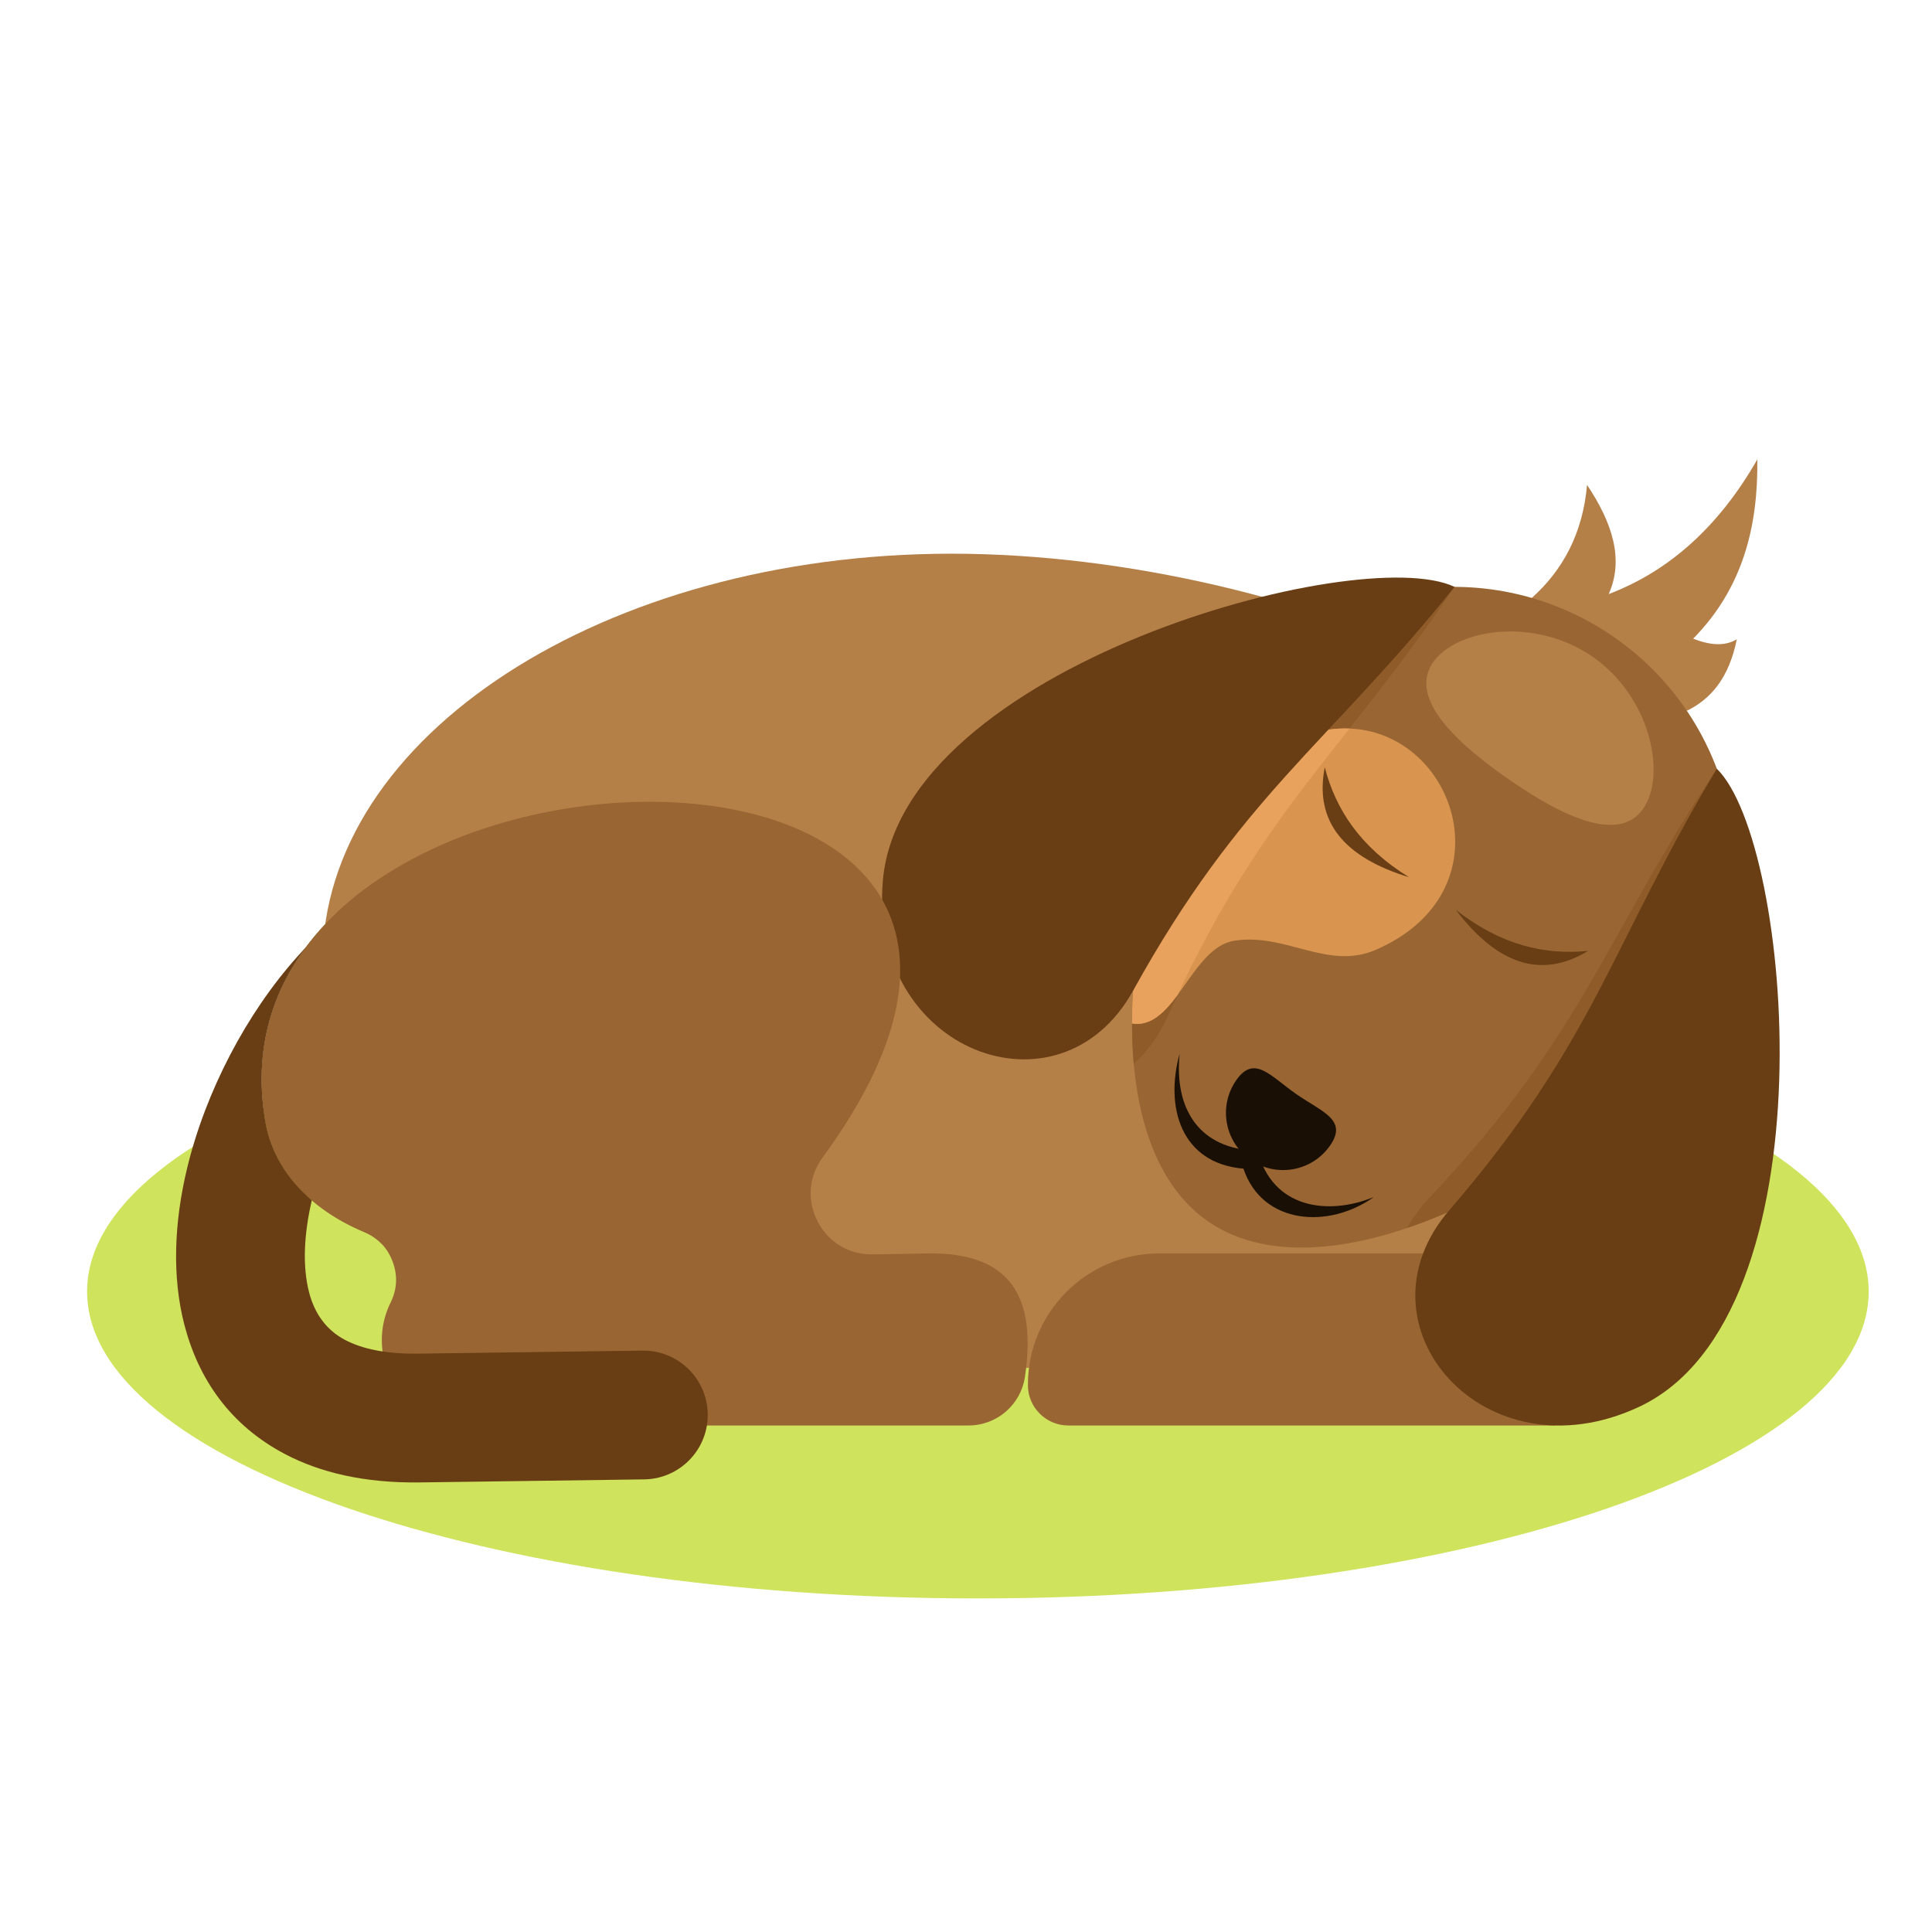 <?xml version="1.0" encoding="UTF-8"?>
<svg version="1.1" viewBox="0 0 1200 1200" xmlns="http://www.w3.org/2000/svg">
<defs>
<clipPath id="a">
<path d="m0 900h900v-900h-900z"/>
</clipPath>
</defs>
<g transform="matrix(1.333 0 0 -1.333 0 1200)">
<g clip-path="url(#a)">
<g transform="translate(455.65 155.43)">
<path d="m0 0c228.61 0 415.07 64.233 415.07 142.99 0 78.755-186.46 142.99-415.07 142.99-228.61 0-415.07-64.232-415.07-142.99 0-78.757 186.46-142.99 415.07-142.99" fill="#cfe35d" fill-rule="evenodd"/>
</g>
<g transform="translate(443.38 642.23)">
<path d="m0 0c161.88 0 358.9-85.222 358.9-190.35 0-105.12-197.02-190.34-358.9-190.34-161.87 0-293.1 85.22-293.1 190.34 0 105.13 131.23 190.35 293.1 190.35" fill="#b57f48" fill-rule="evenodd"/>
</g>
<g transform="translate(540.08 316.18)">
<path d="m0 0h184.48v-80.166h-226.84c-10.317 0-18.757 8.444-18.757 18.758v0.3c0 33.655 27.45 61.108 61.108 61.108" fill="#963" fill-rule="evenodd"/>
</g>
<g transform="translate(713.76 621.62)">
<path d="m0 0c14.319 12.858 23.683 29.769 25.742 52.652 11.74-17.573 17.338-34.694 10.069-50.864 29.084 11.062 51.906 32.406 69.258 62.744 0.41-31.119-6.703-59.959-29.893-83.516 7.587-2.986 14.548-3.745 20.332-0.293-3.623-18.066-12.15-27.865-23.261-33.312-24.082 17.53-48.165 35.059-72.247 52.589" fill="#b57f48" fill-rule="evenodd"/>
</g>
<g transform="translate(752.27 603.21)">
<path d="m0 0c59.428-41.411 74.031-123.16 32.617-182.58-41.41-59.424-162.73-130.82-222.16-89.406-59.425 41.414-34.453 179.95 6.958 239.37 41.411 59.424 123.16 74.028 182.58 32.616" fill="#963" fill-rule="evenodd"/>
</g>
<g transform="translate(528.29 404.54)">
<path d="m0 0c-5.081 56.796 14.756 127.8 41.405 166.05 25.562 36.681 66.492 56.273 108.06 56.166-52.944-78.586-91.082-105.19-133.57-199.92-4.157-9.268-9.609-16.655-15.891-22.297" fill="#8f5c29" fill-rule="evenodd"/>
</g>
<g transform="translate(527.49 423.33)">
<path d="m0 0c0.047 36.987 9.025 77.525 22.54 110.24 21.29 13.63 44.933 23.203 68.927 26.667 56.536 8.163 88.093-74.096 22.024-102.61-22.389-9.658-41.763 8.029-65.854 4.263-20.184-3.148-27.453-41.7-47.637-38.558" fill="#d99450" fill-rule="evenodd"/>
</g>
<g transform="translate(799.96 542.01)">
<path d="m0 0c14.746-39.083 10.616-84.525-15.07-121.38-24.696-35.438-77.812-75.129-129.27-92.615 2.693 4.874 6.164 9.66 10.51 14.254 71.352 75.419 81.387 120.82 133.83 199.75" fill="#8f5c29" fill-rule="evenodd"/>
</g>
<g transform="translate(799.97 542.02)">
<path d="m0 0c35.282-34.371 54.218-254.78-36.107-297.26-72.268-33.982-134.78 38.046-88.514 91.627 67.852 78.586 75.815 124.4 124.62 205.63" fill="#693e14" fill-rule="evenodd"/>
</g>
<g transform="translate(604 390.44)">
<path d="m0 0c12.072-8.411 24.15-11.938 15.739-24.008-8.414-12.072-25.015-15.037-37.088-6.627-12.069 8.411-15.037 25.014-6.623 37.086 8.411 12.073 15.903 1.963 27.972-6.451" fill="#1a0f04" fill-rule="evenodd"/>
</g>
<g transform="translate(549.65 409.23)">
<path d="m0 0c-2.588-25.852 9.215-44.577 36.383-45.208 6.7-26.671 32.417-30.428 54.076-21.571-20.842-14.951-51.896-12.995-60.723 13.231-29.087 2.466-36.664 28.6-29.736 53.548" fill="#1a0f04" fill-rule="evenodd"/>
</g>
<g transform="translate(617.28 542.7)">
<path d="M 0,0 C -4.986,-25.473 9.197,-42.032 39.244,-51.214 16.393,-37.086 5.059,-19.49 0,0" fill="#693e14" fill-rule="evenodd"/>
</g>
<g transform="translate(740.02 457.16)">
<path d="M 0,0 C -22.17,-13.501 -42.615,-5.926 -61.634,19.081 -40.466,2.535 -20.033,-2.004 0,0" fill="#693e14" fill-rule="evenodd"/>
</g>
<g transform="translate(530.77 463.85)">
<path d="m0 0 0.32 2.033zm-3.275-40.524v0.086l3e-3 0.747 0.014 1.631 0.012 0.963c9e-3 0.685 0.023 1.373 0.041 2.063l0.027 0.985 0.044 1.42 0.057 1.536 0.068 1.565 0.05 0.99c0.036 0.697 0.071 1.394 0.113 2.093l0.059 0.949 0.096 1.435 0.074 1.067 0.153 2.052 0.086 1.055 0.149 1.705 0.103 1.094 0.163 1.711 0.111 1.058c0.071 0.688 0.145 1.375 0.221 2.069l0.119 1.032 0.172 1.464 0.121 0.999 0.277 2.155 0.115 0.866 0.246 1.794 0.208 1.444 0.195 1.331 0.178 1.165c0.104 0.676 0.211 1.354 0.32 2.033l0.175 1.068 0.249 1.494 0.155 0.907c0.125 0.718 0.251 1.435 0.379 2.152l0.187 1.015 0.35 1.867 0.192 1.009 0.309 1.577 0.231 1.159 0.032 0.151 0.362 1.767 0.03 0.13 0.186 0.878 0.363 1.69 0.177 0.806 0.465 2.081 0.24 1.047 0.395 1.675 0.288 1.198 0.391 1.607 0.252 1.019c0.174 0.692 0.347 1.379 0.525 2.067l0.216 0.839 0.391 1.489 0.35 1.303 0.472 1.725 0.237 0.858c0.207 0.735 0.412 1.467 0.622 2.2l0.036 0.129 0.146 0.494 0.468 1.6 0.285 0.964 0.598 1.978 0.321 1.043 0.432 1.386 0.3 0.946c0.216 0.681 0.436 1.36 0.658 2.038l0.222 0.677c0.226 0.687 0.451 1.372 0.683 2.053l0.266 0.781 0.525 1.532 0.323 0.929c0.231 0.665 0.466 1.33 0.703 1.988l0.243 0.673 0.578 1.592 0.332 0.897 0.688 1.832 0.266 0.704c0.267 0.694 0.535 1.39 0.804 2.078l0.192 0.492 0.664 1.659 0.3 0.748 0.694 1.694c21.29 13.629 44.929 23.202 68.923 26.666 3.374 0.487 6.656 0.643 9.837 0.517-28.449-36.045-53.572-67.444-80.154-124.18-6.02-8.076-12.362-14.616-21.149-13.249" fill="#e8a25d" fill-rule="evenodd"/>
</g>
<g transform="translate(677.75 626.77)">
<path d="m0 0c-44.459 21.199-257.8-37.349-266.37-136.8-6.86-79.56 82.356-113.27 116.61-51.313 50.228 90.864 90.452 114.2 149.76 188.11" fill="#693e14" fill-rule="evenodd"/>
</g>
<g transform="translate(742.21 594.12)">
<path d="m0 0c27.029-18.836 34.358-55.036 23.431-70.719-10.932-15.681-35.975-4.904-63.004 13.932-27.029 18.838-45.813 38.6-34.882 54.282 10.928 15.682 47.426 21.343 74.455 2.505" fill="#b57f48" fill-rule="evenodd"/>
</g>
<g transform="translate(123.77 376.96)" fill="#963" fill-rule="evenodd">
<path d="m0 0c-34.366 194.31 425.14 210.18 259.55-16.036-6.541-8.918-7.416-20.044-2.325-29.863 5.09-9.814 14.66-15.518 25.713-15.325l25.481 0.445c40.892 0.712 50.483-22.772 45.422-57.344-1.932-13.198-13.068-22.822-26.406-22.822h-233.67c-19.134 0-35.203 13.234-38.864 32.016-1.731 8.885-0.423 17.661 3.309 25.206 3.062 6.184 3.394 12.644 0.981 19.114-2.407 6.463-6.889 11.131-13.253 13.803-26.025 10.925-42.184 29.581-45.938 50.806"/>
<path d="m0 0c-8.961 50.664 15.688 89.168 54.048 114.44v-170.72c-2.215 2.306-4.928 4.144-8.11 5.479-26.025 10.925-42.184 29.581-45.938 50.806"/>
</g>
<g transform="translate(145.29 340.94)">
<path d="m0 0c-3.655-15.686-4.442-30.696-1.255-42.958 2.474-9.522 7.786-17.385 16.715-22.087 8.082-4.258 19.274-6.611 34.148-6.41l104.52 1.417c16.571 0.196 30.163-13.08 30.356-29.65 0.193-16.569-13.08-30.16-29.65-30.355l-104.52-1.417c-25.532-0.344-46.294 4.512-62.858 13.234-25.371 13.362-40.211 34.729-46.833 60.207-5.839 22.467-4.777 47.844 1.27 72.955 8.647 35.9 27.822 72.351 51.34 98.576l4.29 4.785c-16.699-22.223-24.805-49.741-19.05-82.279 2.384-13.486 9.778-25.932 21.527-36.018" fill="#693e14" fill-rule="evenodd"/>
</g>
</g>
</g>
</svg>
